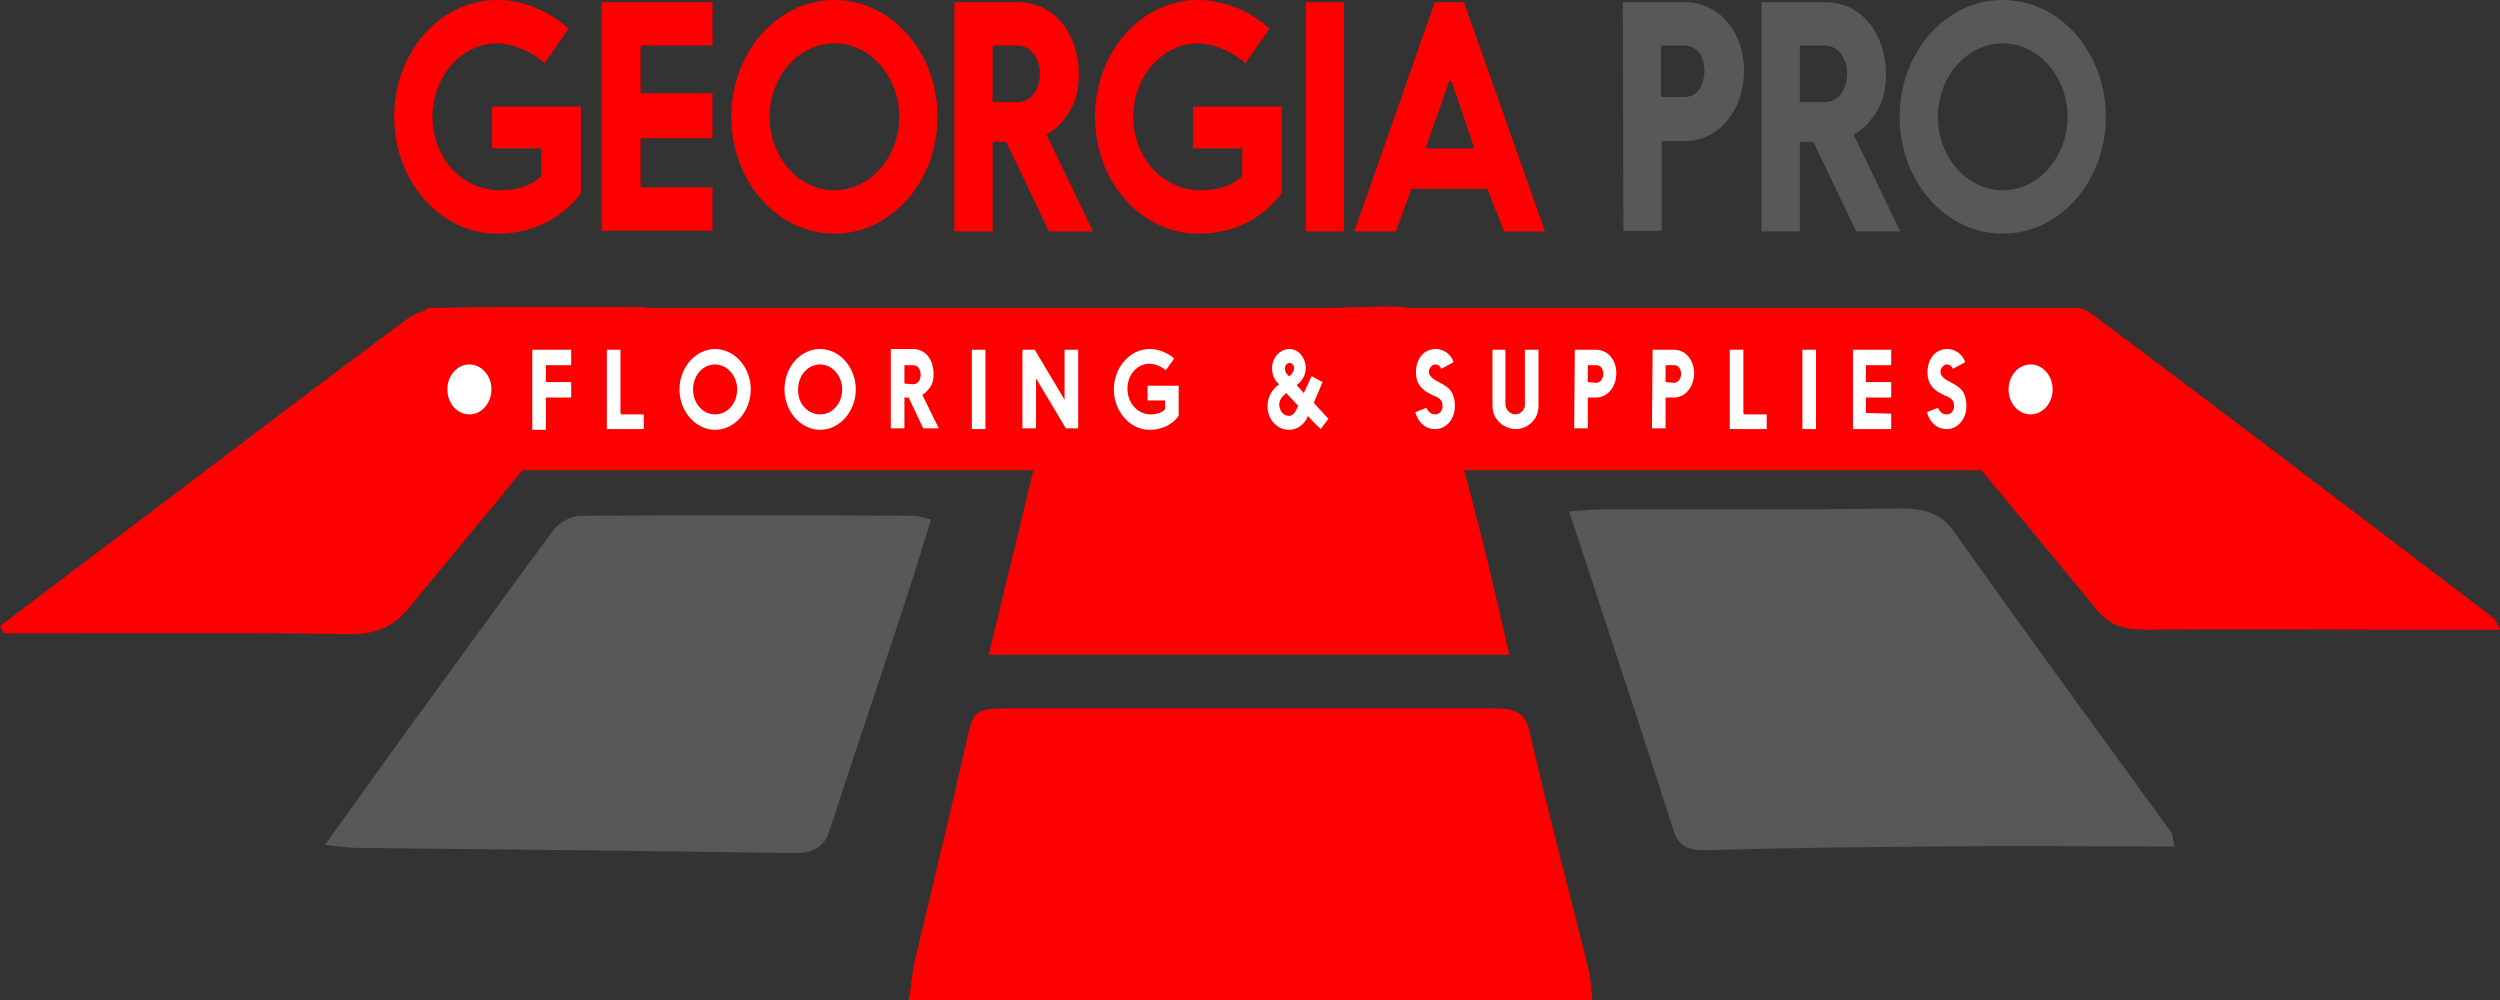 <svg xmlns="http://www.w3.org/2000/svg" fill="none" viewBox="0 0 450 180" height="180" width="450">
<rect x="0" y="0" width="450" height="180" fill="#333333" stroke="none"/>
<path fill="#FF0000" d="M286.617 180C245.422 180 204.81 180 163.614 180C164.081 176.958 164.198 174.71 164.781 172.461C167.816 159.633 170.966 146.804 173.884 133.843C175.284 127.495 175.168 127.495 183.57 127.495C211.929 127.495 240.287 127.495 268.645 127.495C272.73 127.495 274.597 128.288 275.297 131.595C278.565 145.878 282.416 160.162 285.917 174.445C286.384 176.165 286.384 178.016 286.617 180Z"></path>
<path fill="#58585A" d="M391.416 152.358C376.712 152.358 362.474 152.226 348.236 152.358C334.699 152.49 321.045 152.622 307.508 153.019C304.123 153.151 302.256 152.49 301.323 149.713C297.471 137.678 293.504 125.642 289.536 113.607C287.202 106.598 284.984 99.588 282.417 92.049C285.101 91.917 287.085 91.653 289.186 91.653C306.691 91.653 324.196 91.785 341.701 91.52C346.486 91.52 349.404 92.314 351.854 95.885C364.691 114.004 377.879 131.991 390.949 149.977C391.183 150.639 391.066 151.035 391.416 152.358Z"></path>
<path fill="#58585A" d="M167.582 93.505C166.182 98.001 164.898 102.366 163.498 106.598C158.83 120.881 154.045 135.033 149.377 149.316C148.327 152.491 146.693 153.681 142.142 153.549C116.234 153.152 90.326 152.887 64.419 152.623C62.668 152.623 61.034 152.358 58.467 152.094C64.069 144.291 69.203 137.149 74.455 129.875C82.857 118.369 91.143 106.862 99.662 95.356C100.596 94.166 102.813 92.843 104.33 92.843C124.52 92.711 144.709 92.711 164.898 92.843C165.715 92.976 166.415 93.24 167.582 93.505Z"></path>
<path fill="#FE0000" d="M448.833 111.227C424.793 92.975 400.752 74.592 376.478 56.473C376.011 56.076 375.311 55.812 374.611 55.547C374.494 55.547 374.494 55.547 374.378 55.415H373.211H333.299H253.125C252.075 55.15 250.908 55.15 249.391 55.15C246.473 55.283 243.556 55.283 240.638 55.415H116.234C116.234 55.415 116.234 55.283 116.118 55.283C103.631 55.283 91.144 55.15 78.773 55.415C78.657 55.415 78.54 55.415 78.54 55.415H76.789V55.812C75.272 56.208 73.638 57.134 72.588 57.928C57.417 69.169 42.363 80.676 27.308 92.05C18.205 98.927 9.103 105.804 0 112.681C0.233 113.078 0.467 113.607 0.7 114.004C2.801 114.004 4.785 114.004 6.885 114.004C25.441 114.004 43.996 113.872 62.552 114.136C67.687 114.269 70.721 112.814 73.405 109.64C80.29 101.308 87.176 92.975 94.061 84.643H186.022C183.338 95.753 180.654 106.73 177.969 117.839C209.712 117.839 240.405 117.839 271.681 117.839C269.813 109.772 268.063 101.969 266.079 94.298C265.262 91.124 264.445 87.817 263.511 84.643H356.639C363.641 93.108 370.643 101.44 377.529 109.904C379.746 112.549 382.197 113.343 386.164 113.343C400.986 113.21 415.807 113.343 430.628 113.343H450C449.3 111.888 449.183 111.491 448.833 111.227Z"></path>
<path fill="white" d="M365.509 74.593C367.7 74.593 369.477 72.579 369.477 70.096C369.477 67.612 367.7 65.599 365.509 65.599C363.317 65.599 361.541 67.612 361.541 70.096C361.541 72.579 363.317 74.593 365.509 74.593Z"></path>
<path fill="white" d="M84.492 74.593C86.684 74.593 88.46 72.579 88.46 70.096C88.46 67.612 86.684 65.599 84.492 65.599C82.301 65.599 80.524 67.612 80.524 70.096C80.524 72.579 82.301 74.593 84.492 74.593Z"></path>
<path fill="white" d="M95.927 62.954H102.813V65.731H98.378C98.261 65.731 98.261 65.731 98.261 65.863V68.641C98.261 68.773 98.261 68.773 98.378 68.773H102.813V71.55H98.378C98.261 71.55 98.261 71.55 98.261 71.683V77.369H95.811V62.954H95.927Z"></path>
<path fill="white" d="M115.883 74.46V77.237H109.231V62.954H111.682V74.328C111.682 74.46 111.799 74.592 111.916 74.592H115.883V74.46Z"></path>
<path fill="white" d="M128.72 62.821C132.221 62.821 135.139 66.128 135.139 70.095C135.139 74.063 132.221 77.369 128.72 77.369C125.219 77.369 122.302 74.063 122.302 70.095C122.302 66.128 125.219 62.821 128.72 62.821ZM128.72 74.592C130.938 74.592 132.688 72.608 132.688 70.095C132.688 67.582 130.821 65.599 128.72 65.599C126.503 65.599 124.752 67.582 124.752 70.095C124.752 72.608 126.503 74.592 128.72 74.592Z"></path>
<path fill="white" d="M147.627 62.821C151.128 62.821 154.045 66.128 154.045 70.095C154.045 74.063 151.128 77.369 147.627 77.369C144.126 77.369 141.208 74.063 141.208 70.095C141.208 66.128 144.009 62.821 147.627 62.821ZM147.627 74.592C149.844 74.592 151.594 72.608 151.594 70.095C151.594 67.582 149.727 65.599 147.627 65.599C145.409 65.599 143.659 67.582 143.659 70.095C143.542 72.608 145.409 74.592 147.627 74.592Z"></path>
<path fill="white" d="M163.613 71.682C163.613 71.55 163.497 71.55 163.497 71.55H162.913C162.796 71.55 162.796 71.55 162.796 71.682V77.105H160.346V62.821H164.314C166.648 62.821 168.048 64.805 168.048 67.318C168.048 68.641 167.698 69.566 166.881 70.36C166.531 70.757 166.297 70.889 166.064 71.021C166.064 71.021 166.064 71.021 166.064 71.153L168.982 77.105H166.181L163.613 71.682ZM162.796 69.037C162.796 69.17 162.796 69.17 162.796 69.037L164.314 69.169C165.247 69.169 165.714 68.376 165.714 67.45C165.714 66.524 165.247 65.731 164.314 65.731H162.913C162.796 65.731 162.796 65.731 162.796 65.863V69.037Z"></path>
<path fill="white" d="M177.384 62.954V77.237H174.934V62.954H177.384Z"></path>
<path fill="white" d="M186.253 62.954L191.622 71.947V62.954H194.072V77.105H191.855L186.487 68.112V77.105H184.036V62.954H186.253Z"></path>
<path fill="white" d="M212.162 69.434V74.856C211.229 76.179 209.478 77.369 206.911 77.369C203.41 77.369 200.492 74.063 200.492 70.095C200.492 66.128 203.41 62.821 206.911 62.821C209.361 62.821 211.112 64.276 211.345 64.541L209.828 66.657C209.128 65.995 207.844 65.466 206.911 65.466C204.693 65.466 202.943 67.45 202.943 69.963C202.943 72.476 204.693 74.592 207.144 74.592C208.311 74.592 209.245 74.195 209.712 73.666V72.079C209.712 72.079 209.712 72.079 209.595 72.079H206.561V69.434H212.162Z"></path>
<path fill="white" d="M236.553 72.344V72.476V72.608L239.12 75.385L237.72 77.237C236.903 76.444 235.853 75.386 235.386 74.856L235.269 75.253C234.569 76.576 233.402 77.369 232.002 77.369C229.901 77.369 228.15 75.518 228.15 73.137C228.15 71.418 228.967 70.095 230.251 69.169C229.434 68.508 228.967 67.45 228.967 66.26C228.967 64.408 230.368 62.821 232.118 62.821C233.752 62.821 235.036 64.408 235.036 66.26C235.036 67.582 234.336 68.641 233.402 69.302L234.686 70.757L236.086 67.715L238.07 68.773L236.553 72.344ZM232.002 74.856C232.935 74.856 233.402 73.666 233.635 73.137V73.005L231.535 70.757C230.951 71.153 230.251 71.947 230.251 72.873C230.368 74.063 231.068 74.856 232.002 74.856ZM232.002 67.715C232.468 67.582 232.935 66.789 232.935 66.26C232.935 65.731 232.585 65.334 232.118 65.334C231.651 65.334 231.301 65.731 231.301 66.26C231.185 67.053 232.002 67.715 232.002 67.715Z"></path>
<path fill="white" d="M256.742 73.402C257.092 74.063 257.442 74.592 258.376 74.592C259.076 74.592 259.659 73.931 259.659 73.137C259.659 71.815 258.842 71.55 257.909 71.153C256.158 70.36 254.875 69.302 254.875 67.053C254.875 64.541 256.275 62.821 258.492 62.821C259.659 62.821 261.176 63.615 261.643 65.202L259.426 66.392C259.192 65.731 258.609 65.599 258.376 65.599C257.792 65.599 257.209 66.26 257.209 66.921C257.209 67.582 257.792 68.112 258.492 68.508C258.959 68.773 259.776 69.169 260.126 69.434C261.41 70.228 261.877 71.418 261.877 73.137C261.877 75.385 260.359 77.237 258.376 77.237H258.259C256.508 77.237 255.225 75.915 254.758 74.195L256.742 73.402Z"></path>
<path fill="white" d="M268.528 62.954H270.979V72.74C270.979 73.799 271.913 74.592 272.73 74.592C273.663 74.592 274.48 73.799 274.48 72.873V62.954H276.931V73.137C276.931 75.518 274.947 77.237 272.846 77.237C270.746 77.237 268.645 75.518 268.645 73.137V62.954H268.528Z"></path>
<path fill="white" d="M283.466 62.954H287.317C289.418 62.954 290.935 64.805 290.935 67.186C290.935 69.566 289.418 71.55 287.317 71.55H285.917C285.8 71.55 285.8 71.55 285.8 71.683V77.105H283.35L283.466 62.954ZM285.8 68.773C285.8 68.905 285.8 68.905 285.8 68.773L287.317 68.905C288.251 68.905 288.601 67.847 288.601 67.318C288.601 66.789 288.368 65.731 287.317 65.731H285.917C285.8 65.731 285.8 65.731 285.8 65.863V68.773Z"></path>
<path fill="white" d="M297.47 62.954H301.321C303.422 62.954 304.939 64.805 304.939 67.186C304.939 69.566 303.422 71.55 301.321 71.55H299.921C299.804 71.55 299.804 71.55 299.804 71.683V77.105H297.354L297.47 62.954ZM299.804 68.773C299.804 68.905 299.804 68.905 299.804 68.773L301.321 68.905C302.255 68.905 302.605 67.847 302.605 67.318C302.605 66.789 302.372 65.731 301.321 65.731H299.921C299.804 65.731 299.804 65.731 299.804 65.863V68.773Z"></path>
<path fill="white" d="M318.01 74.46V77.237H311.358V62.954H313.809V74.328C313.809 74.46 313.926 74.592 314.043 74.592H318.01V74.46Z"></path>
<path fill="white" d="M326.879 62.954V77.237H324.429V62.954H326.879Z"></path>
<path fill="white" d="M335.865 74.328C335.865 74.46 335.865 74.46 335.865 74.328L340.417 74.46V77.237H333.531V62.954H340.417V65.731H335.982C335.865 65.731 335.865 65.731 335.865 65.863V68.641C335.865 68.773 335.865 68.773 335.982 68.773H340.417V71.55H335.982C335.865 71.55 335.865 71.55 335.865 71.683V74.328Z"></path>
<path fill="white" d="M348.818 73.402C349.168 74.063 349.518 74.592 350.452 74.592C351.152 74.592 351.735 73.931 351.735 73.137C351.735 71.815 350.919 71.55 349.985 71.153C348.234 70.36 346.951 69.302 346.951 67.053C346.951 64.541 348.351 62.821 350.568 62.821C351.735 62.821 353.253 63.615 353.719 65.202L351.502 66.392C351.269 65.731 350.685 65.599 350.452 65.599C349.868 65.599 349.285 66.26 349.285 66.921C349.285 67.582 349.868 68.112 350.568 68.508C351.035 68.773 351.852 69.169 352.202 69.434C353.486 70.228 353.953 71.418 353.953 73.137C353.953 75.385 352.436 77.237 350.452 77.237H350.335C348.585 77.237 347.301 75.915 346.834 74.195L348.818 73.402Z"></path>
<path fill="#FE0000" d="M104.564 19.177V34.783C101.647 38.619 96.862 42.057 89.51 42.057C79.24 42.057 70.954 32.667 70.954 21.029C70.954 9.39 79.24 0 89.51 0C96.628 0 101.53 4.364 102.347 5.158L98.029 11.374C96.045 9.522 92.427 7.803 89.51 7.803C83.091 7.803 77.84 13.755 77.84 21.029C77.84 28.303 83.091 34.254 89.976 34.254C93.477 34.254 96.045 33.196 97.445 31.609V26.848C97.445 26.716 97.445 26.716 97.212 26.716H88.576V19.177H104.564Z"></path>
<path fill="#FE0000" d="M115.301 33.461C115.301 33.725 115.418 33.725 115.534 33.725H128.255V41.528H108.299V0.397H128.255V8.2H115.534C115.301 8.2 115.301 8.332 115.301 8.465V16.532C115.301 16.797 115.418 16.797 115.534 16.797H128.255V24.864H115.534C115.301 24.864 115.301 24.997 115.301 25.129V33.461Z"></path>
<path fill="#FE0000" d="M150.194 0C160.464 0 168.75 9.39 168.75 21.029C168.75 32.667 160.464 42.057 150.194 42.057C139.924 42.057 131.639 32.667 131.639 21.029C131.639 9.39 139.924 0 150.194 0ZM150.194 34.254C156.613 34.254 161.864 28.303 161.864 21.029C161.864 13.755 156.613 7.803 150.194 7.803C143.776 7.803 138.524 13.755 138.524 21.029C138.524 28.303 143.776 34.254 150.194 34.254Z"></path>
<path fill="#FE0000" d="M181.237 25.79C181.12 25.526 181.004 25.526 180.77 25.526H178.903C178.67 25.526 178.67 25.658 178.67 25.79V41.661H171.784V0.397H183.221C189.99 0.397 194.191 6.348 194.191 13.358C194.191 17.193 193.141 19.706 190.923 22.219C190.106 23.145 189.056 23.806 188.472 24.203C188.472 24.203 188.356 24.335 188.472 24.467L196.758 41.661H188.823L181.237 25.79ZM178.67 18.119C178.67 18.384 178.786 18.384 178.903 18.384H183.104C185.672 18.384 187.189 16.003 187.189 13.226C187.189 10.581 185.672 8.2 183.104 8.2H178.903C178.67 8.2 178.67 8.332 178.67 8.465V18.119Z"></path>
<path fill="#FE0000" d="M230.717 19.177V34.783C227.8 38.619 223.015 42.057 215.663 42.057C205.393 42.057 197.107 32.667 197.107 21.029C197.107 9.39 205.393 0 215.663 0C222.782 0 227.683 4.364 228.5 5.158L224.182 11.374C222.198 9.522 218.58 7.803 215.663 7.803C209.244 7.803 203.993 13.755 203.993 21.029C203.993 28.303 209.244 34.254 216.13 34.254C219.631 34.254 222.198 33.196 223.599 31.609V26.848C223.599 26.716 223.599 26.716 223.365 26.716H214.729V19.177H230.717Z"></path>
<path fill="#FE0000" d="M241.921 0.397V41.661H235.035V0.397H241.921Z"></path>
<path fill="#FE0000" d="M270.746 41.661L267.829 34.254C267.829 34.122 267.595 33.99 267.478 33.99H254.291C254.058 33.99 253.941 34.122 253.941 34.254L251.257 41.661H243.788L258.259 0.397H263.511L278.098 41.661H270.746ZM260.943 14.416C260.826 14.416 260.826 14.416 260.943 14.416C260.826 14.548 260.826 14.548 260.826 14.681L256.742 26.319C256.742 26.319 256.742 26.451 256.742 26.584C256.742 26.716 256.742 26.716 256.975 26.716H265.028C265.144 26.716 265.261 26.716 265.261 26.451V26.319L261.293 14.681C260.943 14.548 260.943 14.548 260.943 14.416Z"></path>
<path fill="#58585A" d="M292.103 0.397H303.306C309.491 0.397 313.926 5.819 313.926 12.697C313.926 19.574 309.608 25.393 303.306 25.393H299.338C299.105 25.393 299.105 25.526 299.105 25.658V41.528H292.219L292.103 0.397ZM298.988 17.193C298.988 17.458 299.105 17.458 299.221 17.458H303.189C306.107 17.458 306.807 14.416 306.807 12.697C306.807 10.977 305.99 8.2 303.189 8.2H299.221C298.988 8.2 298.988 8.332 298.988 8.465V17.193Z"></path>
<path fill="#58585A" d="M326.53 25.79C326.413 25.526 326.297 25.526 326.063 25.526H324.196C323.963 25.526 323.963 25.658 323.963 25.79V41.661H317.077V0.397H328.514C335.283 0.397 339.484 6.348 339.484 13.358C339.484 17.193 338.433 19.706 336.216 22.219C335.399 23.145 334.349 23.806 333.765 24.203C333.765 24.203 333.649 24.335 333.765 24.467L342.051 41.661H334.116L326.53 25.79ZM323.963 18.119C323.963 18.384 324.079 18.384 324.196 18.384H328.397C330.965 18.384 332.482 16.003 332.482 13.226C332.482 10.581 330.965 8.2 328.397 8.2H324.196C323.963 8.2 323.963 8.332 323.963 8.465V18.119Z"></path>
<path fill="#58585A" d="M360.49 0C370.76 0 379.046 9.39 379.046 21.029C379.046 32.667 370.76 42.057 360.49 42.057C350.22 42.057 341.935 32.667 341.935 21.029C341.935 9.39 350.22 0 360.49 0ZM360.49 34.254C366.909 34.254 372.16 28.303 372.16 21.029C372.16 13.755 366.909 7.803 360.49 7.803C354.071 7.803 348.82 13.755 348.82 21.029C348.82 28.303 354.071 34.254 360.49 34.254Z"></path>
</svg>
